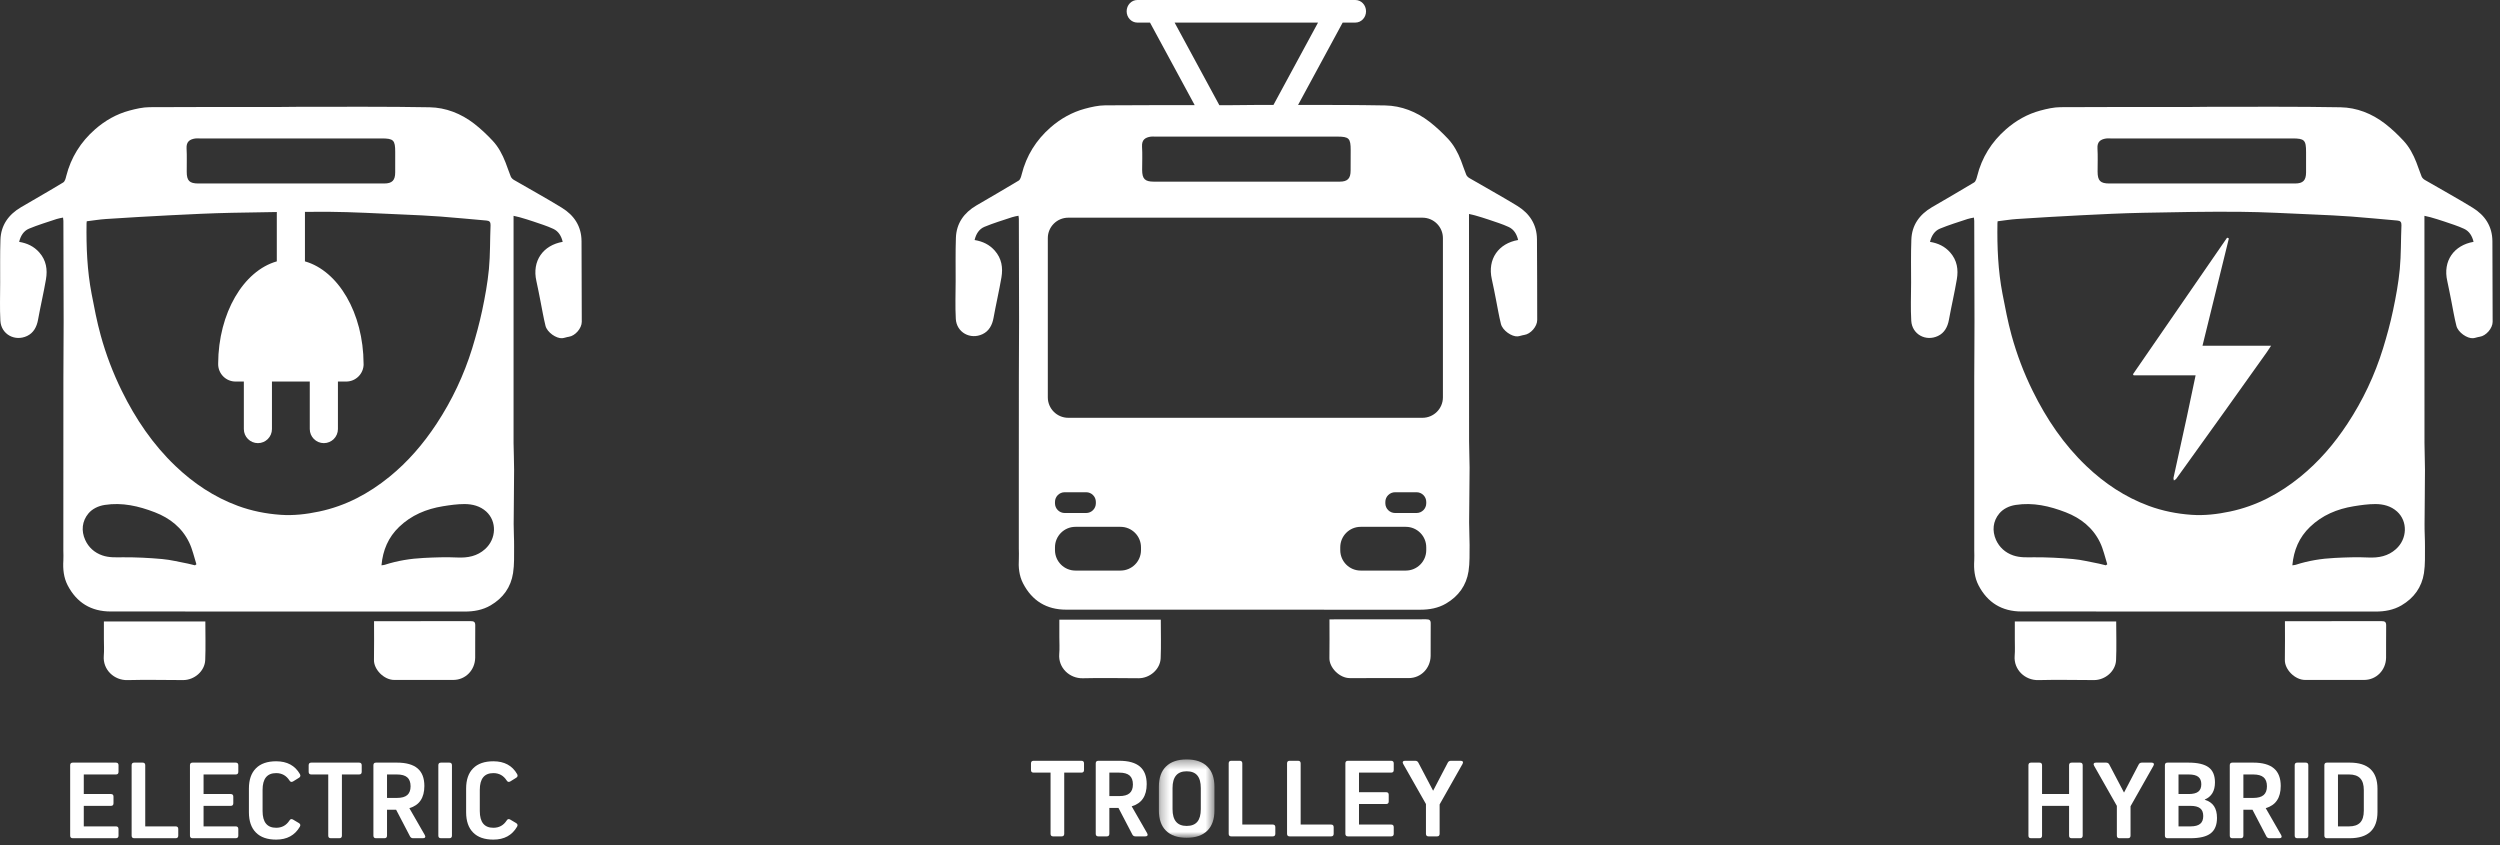 <svg width="281" height="95" viewBox="0 0 281 95" fill="none" xmlns="http://www.w3.org/2000/svg">
<rect x="0" y="0" width="281" height="95" fill="#333333" stroke="none"/>
<path fill-rule="evenodd" clip-rule="evenodd" d="M54.523 61.719C53.633 62.518 52.584 62.714 51.414 62.663C50.155 62.603 48.887 62.649 47.626 62.712C46.144 62.785 44.677 63.021 43.252 63.482C43.157 63.514 43.048 63.516 42.878 63.541C43.034 61.822 43.652 60.387 44.857 59.229C46.236 57.903 47.917 57.206 49.777 56.903C50.581 56.773 51.396 56.656 52.204 56.656C53.096 56.656 53.965 56.877 54.65 57.495C55.869 58.605 55.8 60.569 54.523 61.719ZM31.535 57.865C29.9 57.75 28.293 57.432 26.745 56.862C24.077 55.878 21.771 54.336 19.723 52.383C17.176 49.952 15.244 47.09 13.696 43.945C12.705 41.931 11.907 39.84 11.315 37.681C10.892 36.153 10.595 34.586 10.296 33.024C9.795 30.412 9.69 27.767 9.728 25.113C9.728 25.054 9.738 24.994 9.75 24.872C10.486 24.783 11.189 24.664 11.895 24.618C14.298 24.462 16.699 24.316 19.1 24.197C21.417 24.08 23.753 23.965 26.078 23.918C27.759 23.884 29.435 23.852 31.113 23.831V29.378C27.371 30.437 24.548 35.173 24.521 40.872H24.525C24.525 40.892 24.521 40.907 24.521 40.927C24.521 42.008 25.395 42.886 26.478 42.886H27.408V48.228C27.408 49.101 28.115 49.808 28.992 49.808C29.86 49.808 30.567 49.101 30.567 48.228V42.886H34.818V48.228C34.818 49.101 35.531 49.808 36.402 49.808C37.273 49.808 37.983 49.101 37.983 48.228V42.886H38.91C39.992 42.886 40.871 42.008 40.871 40.927C40.871 40.907 40.867 40.892 40.863 40.872H40.867C40.839 35.173 38.017 30.437 34.276 29.378V23.813C35.157 23.811 36.034 23.797 36.912 23.805C39.715 23.827 42.514 23.995 45.314 24.112C46.715 24.169 48.113 24.238 49.506 24.339C51.232 24.468 52.954 24.642 54.686 24.789C55.014 24.816 55.149 24.953 55.139 25.309C55.068 26.954 55.111 28.605 54.955 30.241C54.806 31.805 54.52 33.363 54.195 34.902C53.89 36.335 53.502 37.752 53.075 39.154C52.141 42.172 50.8 45.006 49.061 47.647C47.584 49.885 45.856 51.902 43.768 53.596C41.435 55.49 38.848 56.868 35.873 57.495C34.44 57.798 32.988 57.97 31.535 57.865ZM21.916 63.541C21.661 63.478 21.399 63.405 21.138 63.353C20.176 63.173 19.212 62.924 18.237 62.837C16.774 62.704 15.3 62.633 13.827 62.639C13.031 62.645 12.259 62.691 11.499 62.427C10.611 62.12 9.95 61.515 9.578 60.691C9.109 59.66 9.221 58.572 9.938 57.713C10.365 57.202 11.03 56.87 11.767 56.755C13.742 56.448 15.588 56.882 17.403 57.58C19.1 58.237 20.459 59.312 21.257 60.961C21.635 61.733 21.811 62.599 22.076 63.425C22.017 63.462 21.967 63.502 21.916 63.541ZM21.942 15.566C22.1 15.542 22.264 15.56 22.421 15.56C29.249 15.56 36.077 15.56 42.896 15.56C44.239 15.562 44.422 15.748 44.422 17.086C44.422 17.852 44.422 18.617 44.42 19.381C44.42 20.274 44.073 20.624 43.184 20.624C39.673 20.626 36.168 20.624 32.661 20.624C29.207 20.624 25.752 20.626 22.304 20.624C21.289 20.624 20.988 20.316 20.988 19.3C20.98 18.425 21.021 17.549 20.97 16.68C20.93 15.92 21.326 15.661 21.942 15.566ZM65.364 27.106C65.356 25.438 64.532 24.197 63.155 23.354C61.391 22.267 59.568 21.272 57.775 20.229C57.627 20.143 57.474 19.999 57.413 19.849C57.199 19.324 57.029 18.782 56.819 18.253C56.467 17.361 56.026 16.51 55.368 15.813C54.723 15.122 54.023 14.461 53.275 13.885C51.818 12.763 50.112 12.092 48.299 12.058C43.474 11.969 38.648 12.011 33.823 12.003C32.883 12.003 31.949 12.029 31.005 12.029C26.276 12.031 21.542 12.011 16.816 12.046C16.054 12.052 15.28 12.231 14.537 12.431C13.093 12.82 11.812 13.551 10.694 14.53C9.075 15.947 7.972 17.699 7.442 19.801C7.387 20.054 7.294 20.393 7.104 20.508C5.536 21.464 3.935 22.368 2.353 23.298C0.962 24.118 0.103 25.309 0.05 26.948C-0.006 28.563 0.026 30.182 0.018 31.801C0.018 33.218 -0.035 34.639 0.042 36.054C0.127 37.568 1.661 38.417 3.044 37.764C3.763 37.426 4.133 36.747 4.277 35.935C4.55 34.417 4.907 32.911 5.168 31.391C5.354 30.297 5.202 29.26 4.414 28.371C3.81 27.69 3.062 27.336 2.152 27.186C2.316 26.501 2.662 25.952 3.262 25.701C4.269 25.282 5.328 24.965 6.369 24.616C6.595 24.541 6.825 24.512 7.086 24.456C7.106 24.616 7.125 24.719 7.125 24.82C7.139 28.585 7.147 32.347 7.153 36.11C7.153 38.239 7.131 40.373 7.125 42.503C7.121 46.275 7.121 50.049 7.121 53.826C7.121 56.509 7.119 59.193 7.119 61.879C7.119 62.251 7.147 62.629 7.121 62.999C7.062 63.963 7.153 64.905 7.594 65.77C8.608 67.736 10.233 68.731 12.444 68.731C25.706 68.735 38.967 68.729 52.227 68.739C53.267 68.739 54.248 68.569 55.149 68.042C56.548 67.225 57.423 66.002 57.668 64.416C57.819 63.447 57.777 62.443 57.785 61.453C57.795 60.606 57.732 59.759 57.736 58.912C57.744 56.87 57.781 54.829 57.785 52.786C57.787 51.791 57.732 50.794 57.724 49.8V24.85V24.258C57.987 24.322 58.193 24.357 58.393 24.415C58.911 24.567 59.436 24.717 59.947 24.895C60.7 25.153 61.467 25.388 62.185 25.721C62.767 25.988 63.093 26.52 63.246 27.183C61.057 27.561 59.768 29.313 60.293 31.603C60.463 32.339 60.592 33.081 60.744 33.824C60.932 34.758 61.084 35.7 61.314 36.622C61.5 37.361 62.535 38.065 63.188 38.014C63.436 37.994 63.685 37.885 63.937 37.853C64.647 37.756 65.391 36.903 65.391 36.171C65.381 33.149 65.381 30.128 65.364 27.106Z" fill="white"/>
<path fill-rule="evenodd" clip-rule="evenodd" d="M11.677 69.856V71.809C11.677 72.451 11.72 73.094 11.665 73.731C11.544 75.269 12.829 76.48 14.321 76.443C16.411 76.387 18.493 76.439 20.583 76.441C21.848 76.443 23.014 75.439 23.067 74.19C23.125 72.76 23.081 71.326 23.081 69.856H11.677Z" fill="white"/>
<path fill-rule="evenodd" clip-rule="evenodd" d="M52.888 69.815C49.411 69.827 45.935 69.823 42.456 69.823H42.042C42.042 71.311 42.062 72.742 42.034 74.175C42.007 75.24 43.157 76.428 44.318 76.426C46.531 76.42 48.742 76.428 50.955 76.424C52.322 76.422 53.385 75.329 53.411 73.936C53.427 72.733 53.397 71.527 53.419 70.32C53.427 69.902 53.28 69.815 52.888 69.815Z" fill="white"/>
<path fill-rule="evenodd" clip-rule="evenodd" d="M9.417 89.249H12.465C12.663 89.249 12.758 89.348 12.758 89.542V90.286C12.758 90.482 12.663 90.579 12.465 90.579H9.417V92.885H13.027C13.225 92.885 13.322 92.983 13.322 93.179V93.922C13.322 94.118 13.225 94.216 13.027 94.216H8.18C7.982 94.216 7.887 94.118 7.887 93.922V86.013C7.887 85.817 7.982 85.718 8.18 85.718H13.027C13.225 85.718 13.322 85.817 13.322 86.013V86.757C13.322 86.951 13.225 87.05 13.027 87.05H9.417V89.249Z" fill="white"/>
<path fill-rule="evenodd" clip-rule="evenodd" d="M20.036 93.179V93.921C20.036 94.119 19.937 94.216 19.743 94.216H15.088C14.89 94.216 14.795 94.119 14.795 93.921V86.012C14.795 85.817 14.89 85.718 15.088 85.718H16.032C16.226 85.718 16.325 85.817 16.325 86.012V92.886H19.743C19.937 92.886 20.036 92.983 20.036 93.179Z" fill="white"/>
<path fill-rule="evenodd" clip-rule="evenodd" d="M22.881 89.249H25.929C26.127 89.249 26.222 89.348 26.222 89.542V90.286C26.222 90.482 26.127 90.579 25.929 90.579H22.881V92.885H26.491C26.689 92.885 26.786 92.983 26.786 93.179V93.922C26.786 94.118 26.689 94.216 26.491 94.216H21.644C21.446 94.216 21.351 94.118 21.351 93.922V86.013C21.351 85.817 21.446 85.718 21.644 85.718H26.491C26.689 85.718 26.786 85.817 26.786 86.013V86.757C26.786 86.951 26.689 87.05 26.491 87.05H22.881V89.249Z" fill="white"/>
<path fill-rule="evenodd" clip-rule="evenodd" d="M31.04 93.042C31.679 93.042 32.176 92.773 32.526 92.236C32.631 92.056 32.766 92.017 32.932 92.118L33.601 92.515C33.767 92.62 33.801 92.755 33.702 92.923C33.142 93.889 32.255 94.372 31.04 94.372C30.048 94.372 29.288 94.109 28.765 93.578C28.239 93.05 27.978 92.29 27.978 91.298V88.636C27.978 87.644 28.239 86.886 28.765 86.36C29.288 85.832 30.048 85.568 31.04 85.568C32.271 85.568 33.163 86.049 33.714 87.013C33.805 87.187 33.767 87.324 33.601 87.425L32.946 87.831C32.773 87.93 32.639 87.898 32.538 87.73C32.184 87.177 31.685 86.898 31.04 86.898C30.022 86.898 29.514 87.526 29.514 88.781V91.162C29.514 92.414 30.022 93.042 31.04 93.042Z" fill="white"/>
<path fill-rule="evenodd" clip-rule="evenodd" d="M38.431 87.05V93.922C38.431 94.118 38.332 94.217 38.138 94.217H37.188C36.992 94.217 36.895 94.118 36.895 93.922V87.05H34.989C34.793 87.05 34.694 86.951 34.694 86.757V86.013C34.694 85.817 34.793 85.718 34.989 85.718H40.362C40.556 85.718 40.656 85.817 40.656 86.013V86.757C40.656 86.951 40.556 87.05 40.362 87.05H38.431Z" fill="white"/>
<path fill-rule="evenodd" clip-rule="evenodd" d="M43.501 89.687H44.613C45.141 89.687 45.529 89.58 45.777 89.364C46.024 89.15 46.149 88.822 46.149 88.38C46.149 87.927 46.024 87.591 45.777 87.375C45.529 87.159 45.141 87.05 44.613 87.05H43.501V89.687ZM43.501 91.017V93.922C43.501 94.118 43.402 94.217 43.208 94.217H42.264C42.066 94.217 41.971 94.118 41.971 93.922V86.013C41.971 85.817 42.066 85.718 42.264 85.718H44.613C45.654 85.718 46.428 85.936 46.937 86.369C47.445 86.801 47.699 87.46 47.699 88.343C47.699 89.677 47.136 90.508 46.012 90.837L47.748 93.859C47.807 93.964 47.819 94.051 47.78 94.116C47.744 94.183 47.665 94.217 47.542 94.217H46.442C46.276 94.217 46.159 94.148 46.087 94.011L44.526 91.017H43.501Z" fill="white"/>
<path fill-rule="evenodd" clip-rule="evenodd" d="M50.799 86.012V93.923C50.799 94.119 50.7 94.216 50.506 94.216H49.562C49.364 94.216 49.269 94.119 49.269 93.923V86.012C49.269 85.817 49.364 85.719 49.562 85.719H50.506C50.7 85.719 50.799 85.817 50.799 86.012Z" fill="white"/>
<path fill-rule="evenodd" clip-rule="evenodd" d="M55.455 93.042C56.094 93.042 56.591 92.773 56.941 92.236C57.046 92.056 57.181 92.017 57.347 92.118L58.016 92.515C58.182 92.62 58.216 92.755 58.117 92.923C57.557 93.889 56.67 94.372 55.455 94.372C54.464 94.372 53.703 94.109 53.181 93.578C52.655 93.05 52.393 92.29 52.393 91.298V88.636C52.393 87.644 52.655 86.886 53.181 86.36C53.703 85.832 54.464 85.568 55.455 85.568C56.686 85.568 57.579 86.049 58.129 87.013C58.22 87.187 58.182 87.324 58.016 87.425L57.361 87.831C57.189 87.93 57.054 87.898 56.953 87.73C56.599 87.177 56.1 86.898 55.455 86.898C54.438 86.898 53.929 87.526 53.929 88.781V91.162C53.929 92.414 54.438 93.042 55.455 93.042Z" fill="white"/>
<path fill-rule="evenodd" clip-rule="evenodd" d="M162.184 44.661C162.184 45.931 161.153 46.961 159.882 46.961H120.076C118.805 46.961 117.774 45.931 117.774 44.661V26.765C117.774 25.496 118.805 24.467 120.076 24.467H159.882C161.153 24.467 162.184 25.496 162.184 26.765V44.661ZM160.311 56.57C160.311 57.171 159.821 57.662 159.217 57.662H156.81C156.205 57.662 155.712 57.171 155.712 56.57V56.419C155.712 55.816 156.205 55.327 156.81 55.327H159.217C159.821 55.327 160.311 55.816 160.311 56.419V56.57ZM160.311 61.834C160.311 63.103 159.282 64.132 158.012 64.132H152.939C151.67 64.132 150.645 63.103 150.645 61.834V61.518C150.645 60.247 151.67 59.216 152.939 59.216H158.012C159.282 59.216 160.311 60.247 160.311 61.518V61.834ZM118.58 56.57V56.419C118.58 55.816 119.067 55.327 119.672 55.327H122.085C122.687 55.327 123.174 55.816 123.174 56.419V56.57C123.174 57.171 122.687 57.662 122.085 57.662H119.672C119.067 57.662 118.58 57.171 118.58 56.57ZM128.248 61.834C128.248 63.103 127.217 64.132 125.945 64.132H120.876C119.611 64.132 118.58 63.103 118.58 61.834V61.518C118.58 60.247 119.611 59.216 120.876 59.216H125.945C127.217 59.216 128.248 60.247 128.248 61.518V61.834ZM129.339 15.359C129.493 15.337 129.654 15.353 129.818 15.353C136.64 15.353 143.468 15.353 150.293 15.353C151.633 15.355 151.817 15.543 151.817 16.879C151.817 17.647 151.817 18.411 151.809 19.177C151.809 20.067 151.468 20.418 150.572 20.418C147.065 20.419 143.563 20.418 140.056 20.418C136.605 20.418 133.149 20.419 129.697 20.418C128.684 20.418 128.381 20.109 128.377 19.093C128.377 18.219 128.419 17.342 128.365 16.473C128.324 15.713 128.717 15.454 129.339 15.359ZM132.025 2.539H148.147L143.136 11.796C142.497 11.796 141.855 11.798 141.218 11.796C140.28 11.796 139.342 11.822 138.398 11.822H137.054L132.025 2.539ZM172.755 26.899C172.747 25.233 171.918 23.99 170.552 23.147C168.78 22.062 166.96 21.067 165.17 20.022C165.02 19.937 164.87 19.792 164.806 19.642C164.589 19.117 164.42 18.575 164.216 18.046C163.866 17.154 163.413 16.303 162.762 15.606C162.111 14.915 161.414 14.254 160.666 13.678C159.213 12.556 157.511 11.885 155.69 11.851C152.424 11.792 149.167 11.792 145.903 11.794L150.916 2.539H152.341C153.006 2.539 153.543 1.971 153.543 1.271C153.543 0.568 153.006 0 152.341 0H127.835C127.174 0 126.635 0.568 126.635 1.271C126.635 1.971 127.174 2.539 127.835 2.539H129.26L134.285 11.82C130.926 11.818 127.563 11.818 124.209 11.84C123.451 11.846 122.671 12.024 121.929 12.224C120.49 12.616 119.203 13.344 118.083 14.323C116.464 15.741 115.364 17.492 114.839 19.594C114.778 19.848 114.683 20.186 114.497 20.301C112.927 21.257 111.328 22.161 109.747 23.093C108.355 23.911 107.496 25.102 107.443 26.741C107.387 28.356 107.419 29.975 107.415 31.594C107.411 33.011 107.354 34.434 107.433 35.847C107.52 37.361 109.056 38.211 110.437 37.559C111.158 37.219 111.53 36.54 111.674 35.729C111.948 34.211 112.3 32.704 112.561 31.184C112.747 30.09 112.595 29.053 111.807 28.164C111.199 27.483 110.455 27.131 109.545 26.979C109.705 26.294 110.051 25.745 110.655 25.494C111.666 25.075 112.719 24.758 113.762 24.412C113.982 24.334 114.22 24.305 114.477 24.249C114.497 24.412 114.519 24.512 114.519 24.613C114.528 28.378 114.544 32.14 114.544 35.903C114.544 38.032 114.521 40.166 114.521 42.296C114.515 46.068 114.519 49.844 114.515 53.619V61.672C114.515 62.044 114.542 62.422 114.519 62.792C114.459 63.756 114.544 64.7 114.988 65.563C116.001 67.529 117.624 68.526 119.837 68.526C133.099 68.528 146.36 68.524 159.621 68.532C160.658 68.532 161.643 68.362 162.54 67.835C163.935 67.018 164.82 65.795 165.064 64.21C165.212 63.24 165.17 62.236 165.182 61.247C165.184 60.4 165.125 59.552 165.129 58.705C165.137 56.663 165.174 54.622 165.182 52.58C165.182 51.584 165.125 50.589 165.125 49.593C165.115 41.276 165.115 32.958 165.115 24.643V24.051C165.384 24.115 165.588 24.15 165.79 24.21C166.308 24.362 166.827 24.511 167.338 24.689C168.094 24.948 168.86 25.181 169.578 25.514C170.158 25.781 170.483 26.314 170.637 26.977C168.446 27.355 167.162 29.106 167.682 31.396C167.856 32.132 167.983 32.875 168.137 33.617C168.323 34.551 168.474 35.493 168.705 36.415C168.893 37.154 169.926 37.858 170.58 37.809C170.829 37.787 171.074 37.68 171.326 37.647C172.04 37.55 172.786 36.699 172.782 35.964C172.777 32.942 172.777 29.922 172.755 26.899Z" fill="white"/>
<path fill-rule="evenodd" clip-rule="evenodd" d="M119.07 69.649V71.603C119.07 72.244 119.114 72.887 119.058 73.525C118.936 75.062 120.22 76.274 121.715 76.236C123.801 76.181 125.889 76.232 127.977 76.234C129.241 76.236 130.407 75.233 130.459 73.984C130.518 72.553 130.474 71.12 130.474 69.649H119.07Z" fill="white"/>
<path fill-rule="evenodd" clip-rule="evenodd" d="M160.284 69.609C156.81 69.621 153.331 69.617 149.851 69.617H149.432C149.432 71.105 149.451 72.536 149.426 73.969C149.404 75.034 150.554 76.221 151.719 76.219C153.926 76.213 156.131 76.221 158.346 76.217C159.71 76.215 160.778 75.123 160.804 73.729C160.824 72.526 160.788 71.321 160.812 70.113C160.824 69.696 160.669 69.609 160.284 69.609Z" fill="white"/>
<path fill-rule="evenodd" clip-rule="evenodd" d="M119.619 86.844V93.716C119.619 93.912 119.52 94.01 119.326 94.01H118.376C118.18 94.01 118.083 93.912 118.083 93.716V86.844H116.177C115.981 86.844 115.882 86.745 115.882 86.551V85.807C115.882 85.611 115.981 85.512 116.177 85.512H121.551C121.745 85.512 121.844 85.611 121.844 85.807V86.551C121.844 86.745 121.745 86.844 121.551 86.844H119.619Z" fill="white"/>
<path fill-rule="evenodd" clip-rule="evenodd" d="M124.691 89.48H125.803C126.332 89.48 126.72 89.373 126.967 89.157C127.214 88.944 127.339 88.615 127.339 88.174C127.339 87.721 127.214 87.384 126.967 87.168C126.72 86.953 126.332 86.844 125.803 86.844H124.691V89.48ZM124.691 90.81V93.716C124.691 93.912 124.592 94.01 124.398 94.01H123.454C123.256 94.01 123.161 93.912 123.161 93.716V85.807C123.161 85.611 123.256 85.512 123.454 85.512H125.803C126.844 85.512 127.618 85.729 128.127 86.163C128.635 86.594 128.889 87.253 128.889 88.136C128.889 89.47 128.327 90.301 127.202 90.63L128.938 93.652C128.998 93.757 129.009 93.844 128.97 93.909C128.934 93.977 128.855 94.01 128.732 94.01H127.632C127.466 94.01 127.349 93.941 127.278 93.805L125.716 90.81H124.691Z" fill="white"/>
<mask id="mask0_16_172" style="mask-type:alpha" maskUnits="userSpaceOnUse" x="130" y="85" width="7" height="10">
<path fill-rule="evenodd" clip-rule="evenodd" d="M130.258 85.361H136.504V94.166H130.258V85.361Z" fill="white"/>
</mask>
<g mask="url(#mask0_16_172)">
<path fill-rule="evenodd" clip-rule="evenodd" d="M131.794 88.574V90.955C131.794 92.207 132.324 92.835 133.381 92.835C133.918 92.835 134.315 92.68 134.577 92.37C134.838 92.059 134.969 91.588 134.969 90.955V88.574C134.969 87.94 134.838 87.469 134.577 87.158C134.315 86.848 133.918 86.693 133.381 86.693C132.324 86.693 131.794 87.321 131.794 88.574ZM130.258 91.091V88.431C130.258 87.439 130.523 86.68 131.06 86.153C131.594 85.626 132.368 85.361 133.381 85.361C134.389 85.361 135.161 85.626 135.699 86.153C136.235 86.68 136.504 87.439 136.504 88.431V91.091C136.504 92.083 136.235 92.843 135.699 93.373C135.161 93.902 134.389 94.167 133.381 94.167C132.368 94.167 131.594 93.902 131.06 93.373C130.523 92.843 130.258 92.083 130.258 91.091Z" fill="white"/>
</g>
<path fill-rule="evenodd" clip-rule="evenodd" d="M143.346 92.973V93.715C143.346 93.913 143.247 94.01 143.053 94.01H138.398C138.2 94.01 138.105 93.913 138.105 93.715V85.806C138.105 85.61 138.2 85.511 138.398 85.511H139.342C139.536 85.511 139.635 85.61 139.635 85.806V92.68H143.053C143.247 92.68 143.346 92.777 143.346 92.973Z" fill="white"/>
<path fill-rule="evenodd" clip-rule="evenodd" d="M149.905 92.973V93.715C149.905 93.913 149.806 94.01 149.612 94.01H144.956C144.759 94.01 144.664 93.913 144.664 93.715V85.806C144.664 85.61 144.759 85.511 144.956 85.511H145.901C146.095 85.511 146.194 85.61 146.194 85.806V92.68H149.612C149.806 92.68 149.905 92.777 149.905 92.973Z" fill="white"/>
<path fill-rule="evenodd" clip-rule="evenodd" d="M152.751 89.042H155.799C155.997 89.042 156.092 89.141 156.092 89.335V90.079C156.092 90.275 155.997 90.372 155.799 90.372H152.751V92.678H156.361C156.559 92.678 156.656 92.777 156.656 92.973V93.715C156.656 93.911 156.559 94.01 156.361 94.01H151.514C151.316 94.01 151.221 93.911 151.221 93.715V85.806C151.221 85.61 151.316 85.511 151.514 85.511H156.361C156.559 85.511 156.656 85.61 156.656 85.806V86.55C156.656 86.744 156.559 86.843 156.361 86.843H152.751V89.042Z" fill="white"/>
<path fill-rule="evenodd" clip-rule="evenodd" d="M161.814 90.417V93.717C161.814 93.913 161.715 94.01 161.522 94.01H160.57C160.374 94.01 160.277 93.913 160.277 93.717V90.374L157.721 85.869C157.662 85.764 157.65 85.679 157.688 85.612C157.723 85.547 157.801 85.511 157.921 85.511H159.063C159.232 85.511 159.35 85.582 159.422 85.719L161.082 88.88L162.733 85.719C162.802 85.582 162.925 85.511 163.093 85.511H164.182C164.302 85.511 164.381 85.547 164.419 85.612C164.457 85.679 164.447 85.764 164.387 85.869L161.814 90.417Z" fill="white"/>
<path fill-rule="evenodd" clip-rule="evenodd" d="M269.307 61.719C268.417 62.518 267.372 62.714 266.196 62.663C264.939 62.603 263.669 62.649 262.412 62.712C260.924 62.785 259.457 63.021 258.04 63.482C257.943 63.514 257.832 63.516 257.66 63.541C257.818 61.822 258.434 60.387 259.641 59.229C261.015 57.903 262.701 57.206 264.557 56.903C265.361 56.773 266.178 56.656 266.992 56.656C267.876 56.656 268.747 56.877 269.43 57.495C270.653 58.605 270.584 60.569 269.307 61.719ZM246.313 57.865C244.68 57.75 243.077 57.432 241.529 56.862C238.859 55.878 236.554 54.336 234.505 52.383C231.956 49.952 230.026 47.09 228.478 43.945C227.481 41.931 226.693 39.84 226.097 37.681C225.676 36.153 225.385 34.586 225.08 33.024C224.579 30.412 224.47 27.767 224.512 25.113C224.512 25.054 224.522 24.994 224.532 24.872C225.268 24.783 225.973 24.664 226.679 24.618C229.08 24.462 231.479 24.316 233.884 24.197C236.211 24.08 238.531 23.965 240.864 23.918C244.474 23.845 248.084 23.777 251.696 23.805C254.493 23.827 257.296 23.995 260.1 24.112C261.499 24.169 262.891 24.238 264.29 24.339C266.018 24.468 267.744 24.642 269.466 24.789C269.796 24.816 269.933 24.953 269.923 25.309C269.852 26.954 269.889 28.605 269.737 30.241C269.588 31.805 269.302 33.363 268.975 34.902C268.674 36.335 268.286 37.752 267.855 39.154C266.923 42.172 265.583 45.006 263.841 47.647C262.368 49.885 260.635 51.902 258.548 53.596C256.215 55.49 253.628 56.868 250.659 57.495C249.22 57.798 247.774 57.97 246.313 57.865ZM236.698 63.541C236.439 63.478 236.185 63.405 235.924 63.353C234.958 63.173 233.998 62.924 233.021 62.837C231.558 62.704 230.085 62.633 228.611 62.639C227.819 62.645 227.043 62.691 226.279 62.427C225.389 62.12 224.73 61.515 224.354 60.691C223.895 59.66 224.001 58.572 224.724 57.713C225.151 57.202 225.806 56.87 226.553 56.755C228.528 56.448 230.372 56.882 232.185 57.58C233.876 58.237 235.239 59.312 236.039 60.961C236.415 61.733 236.593 62.599 236.856 63.425C236.805 63.462 236.751 63.502 236.698 63.541ZM236.728 15.566C236.886 15.542 237.04 15.56 237.205 15.56C244.031 15.56 250.857 15.56 257.682 15.56C259.023 15.562 259.202 15.748 259.202 17.086C259.202 17.852 259.206 18.617 259.202 19.381C259.198 20.274 258.863 20.624 257.963 20.624C254.459 20.626 250.948 20.624 247.443 20.624C243.993 20.624 240.536 20.626 237.086 20.624C236.079 20.624 235.774 20.316 235.77 19.3C235.77 18.425 235.805 17.549 235.756 16.68C235.71 15.92 236.11 15.661 236.728 15.566ZM280.146 27.106C280.134 25.438 279.312 24.197 277.937 23.354C276.173 22.267 274.352 21.272 272.559 20.229C272.409 20.143 272.26 19.999 272.193 19.849C271.975 19.324 271.813 18.782 271.601 18.253C271.251 17.361 270.802 16.51 270.149 15.813C269.505 15.122 268.809 14.461 268.059 13.885C266.598 12.763 264.9 12.092 263.081 12.058C258.258 11.969 253.434 12.011 248.605 12.003C247.667 12.003 246.729 12.029 245.791 12.029C241.06 12.031 236.332 12.011 231.6 12.046C230.838 12.052 230.064 12.231 229.32 12.431C227.879 12.82 226.596 13.551 225.476 14.53C223.855 15.947 222.754 17.699 222.232 19.801C222.167 20.054 222.076 20.393 221.888 20.508C220.318 21.464 218.719 22.368 217.138 23.298C215.746 24.118 214.887 25.309 214.836 26.948C214.774 28.563 214.808 30.182 214.808 31.801C214.804 33.218 214.743 34.639 214.826 36.054C214.911 37.568 216.445 38.417 217.824 37.764C218.549 37.426 218.917 36.747 219.061 35.935C219.336 34.417 219.693 32.911 219.948 31.391C220.136 30.297 219.982 29.26 219.196 28.371C218.594 27.69 217.846 27.336 216.932 27.186C217.098 26.501 217.446 25.952 218.046 25.701C219.057 25.282 220.112 24.965 221.153 24.616C221.371 24.541 221.609 24.512 221.868 24.456C221.888 24.616 221.905 24.719 221.905 24.82C221.919 28.585 221.931 32.347 221.931 36.11C221.935 38.239 221.909 40.373 221.905 42.503V53.826V61.879C221.905 62.251 221.931 62.629 221.905 62.999C221.844 63.963 221.935 64.905 222.376 65.77C223.388 67.736 225.019 68.731 227.231 68.731C240.492 68.735 253.749 68.729 267.01 68.739C268.047 68.739 269.028 68.569 269.929 68.042C271.326 67.225 272.209 66.002 272.454 64.416C272.601 63.447 272.561 62.443 272.567 61.453C272.573 60.606 272.512 59.759 272.52 58.912C272.528 56.87 272.565 54.829 272.567 52.786C272.569 51.791 272.512 50.794 272.512 49.8C272.506 41.483 272.506 33.165 272.506 24.85V24.258C272.777 24.322 272.977 24.357 273.177 24.415C273.693 24.567 274.216 24.717 274.73 24.895C275.483 25.153 276.254 25.388 276.969 25.721C277.545 25.988 277.873 26.52 278.028 27.183C275.839 27.561 274.546 29.313 275.077 31.603C275.241 32.339 275.376 33.081 275.528 33.824C275.712 34.758 275.865 35.7 276.1 36.622C276.282 37.361 277.313 38.065 277.972 38.014C278.22 37.994 278.463 37.885 278.717 37.853C279.427 37.756 280.173 36.903 280.173 36.171C280.161 33.149 280.161 30.128 280.146 27.106Z" fill="white"/>
<path fill-rule="evenodd" clip-rule="evenodd" d="M226.465 69.856V71.809C226.461 72.451 226.502 73.094 226.447 73.731C226.328 75.269 227.613 76.48 229.105 76.443C231.191 76.387 233.283 76.439 235.367 76.441C236.63 76.443 237.796 75.439 237.847 74.19C237.91 72.76 237.861 71.326 237.861 69.856H226.465Z" fill="white"/>
<path fill-rule="evenodd" clip-rule="evenodd" d="M267.672 69.815C264.199 69.827 260.719 69.823 257.24 69.823H256.826C256.826 71.311 256.846 72.742 256.818 74.175C256.791 75.24 257.943 76.428 259.102 76.426C261.315 76.42 263.526 76.428 265.735 76.424C267.1 76.422 268.171 75.329 268.195 73.936C268.215 72.733 268.179 71.527 268.205 70.32C268.211 69.902 268.062 69.815 267.672 69.815Z" fill="white"/>
<path fill-rule="evenodd" clip-rule="evenodd" d="M250.526 26.797C250.457 26.768 250.394 26.742 250.326 26.714C246.796 31.831 243.269 36.951 239.744 42.067C239.767 42.109 239.797 42.146 239.827 42.188H246.786C246.453 43.773 246.14 45.297 245.81 46.819C245.311 49.111 244.803 51.403 244.304 53.695C244.284 53.792 244.327 53.903 244.347 54.008C244.432 53.944 244.547 53.899 244.609 53.816C244.959 53.343 245.297 52.858 245.642 52.381C247.118 50.318 248.599 48.256 250.081 46.194C251.649 43.993 253.222 41.792 254.79 39.587C254.934 39.389 255.063 39.179 255.271 38.861H247.56C248.567 34.77 249.543 30.786 250.526 26.797Z" fill="white"/>
<path fill-rule="evenodd" clip-rule="evenodd" d="M234.094 86.012V93.923C234.094 94.119 233.995 94.216 233.801 94.216H232.857C232.659 94.216 232.564 94.119 232.564 93.923V90.58H229.526V93.923C229.526 94.119 229.429 94.216 229.233 94.216H228.289C228.093 94.216 227.996 94.119 227.996 93.923V86.012C227.996 85.817 228.093 85.719 228.289 85.719H229.233C229.429 85.719 229.526 85.817 229.526 86.012V89.248H232.564V86.012C232.564 85.817 232.659 85.719 232.857 85.719H233.801C233.995 85.719 234.094 85.817 234.094 86.012Z" fill="white"/>
<path fill-rule="evenodd" clip-rule="evenodd" d="M239.472 90.624V93.923C239.472 94.119 239.373 94.216 239.179 94.216H238.227C238.032 94.216 237.935 94.119 237.935 93.923V90.58L235.379 86.076C235.32 85.971 235.308 85.886 235.346 85.819C235.381 85.753 235.459 85.718 235.579 85.718H236.721C236.89 85.718 237.008 85.789 237.08 85.925L238.74 89.086L240.391 85.925C240.46 85.789 240.583 85.718 240.751 85.718H241.84C241.96 85.718 242.039 85.753 242.077 85.819C242.115 85.886 242.105 85.971 242.045 86.076L239.472 90.624Z" fill="white"/>
<path fill-rule="evenodd" clip-rule="evenodd" d="M244.865 92.885H246.221C246.708 92.885 247.066 92.79 247.298 92.6C247.531 92.412 247.644 92.119 247.644 91.723C247.644 91.328 247.531 91.037 247.298 90.855C247.066 90.671 246.708 90.579 246.221 90.579H244.865V92.885ZM244.865 89.249H246.007C246.5 89.249 246.86 89.16 247.086 88.982C247.311 88.806 247.426 88.529 247.426 88.149C247.426 87.771 247.311 87.492 247.086 87.316C246.86 87.138 246.5 87.05 246.007 87.05H244.865V89.249ZM247.82 89.867V89.893C248.289 90.039 248.636 90.279 248.857 90.615C249.079 90.95 249.19 91.391 249.19 91.935C249.19 92.727 248.95 93.305 248.479 93.669C248.006 94.035 247.254 94.215 246.221 94.215H243.628C243.43 94.215 243.335 94.118 243.335 93.922V86.011C243.335 85.817 243.43 85.719 243.628 85.719H245.989C247.022 85.719 247.777 85.897 248.252 86.249C248.727 86.603 248.962 87.167 248.962 87.943C248.962 88.901 248.582 89.542 247.82 89.867Z" fill="white"/>
<path fill-rule="evenodd" clip-rule="evenodd" d="M252.156 89.687H253.268C253.796 89.687 254.184 89.58 254.432 89.364C254.679 89.15 254.804 88.822 254.804 88.38C254.804 87.927 254.679 87.591 254.432 87.375C254.184 87.159 253.796 87.05 253.268 87.05H252.156V89.687ZM252.156 91.017V93.922C252.156 94.118 252.057 94.217 251.863 94.217H250.919C250.721 94.217 250.626 94.118 250.626 93.922V86.013C250.626 85.817 250.721 85.718 250.919 85.718H253.268C254.309 85.718 255.083 85.936 255.592 86.369C256.1 86.801 256.354 87.46 256.354 88.343C256.354 89.677 255.791 90.508 254.667 90.837L256.403 93.859C256.462 93.964 256.474 94.051 256.435 94.116C256.399 94.183 256.32 94.217 256.197 94.217H255.097C254.931 94.217 254.814 94.148 254.742 94.011L253.181 91.017H252.156Z" fill="white"/>
<path fill-rule="evenodd" clip-rule="evenodd" d="M259.454 86.012V93.923C259.454 94.119 259.355 94.216 259.161 94.216H258.217C258.019 94.216 257.924 94.119 257.924 93.923V86.012C257.924 85.817 258.019 85.719 258.217 85.719H259.161C259.355 85.719 259.454 85.817 259.454 86.012Z" fill="white"/>
<path fill-rule="evenodd" clip-rule="evenodd" d="M265.693 91.117V88.805C265.693 88.209 265.559 87.768 265.287 87.481C265.016 87.194 264.597 87.049 264.031 87.049H262.788V92.886H264.031C264.597 92.886 265.016 92.742 265.287 92.455C265.559 92.166 265.693 91.721 265.693 91.117ZM261.551 85.718H264.106C266.188 85.718 267.229 86.699 267.229 88.663V91.261C267.229 93.231 266.188 94.216 264.106 94.216H261.551C261.355 94.216 261.258 94.119 261.258 93.921V86.012C261.258 85.817 261.355 85.718 261.551 85.718Z" fill="white"/>
</svg>
